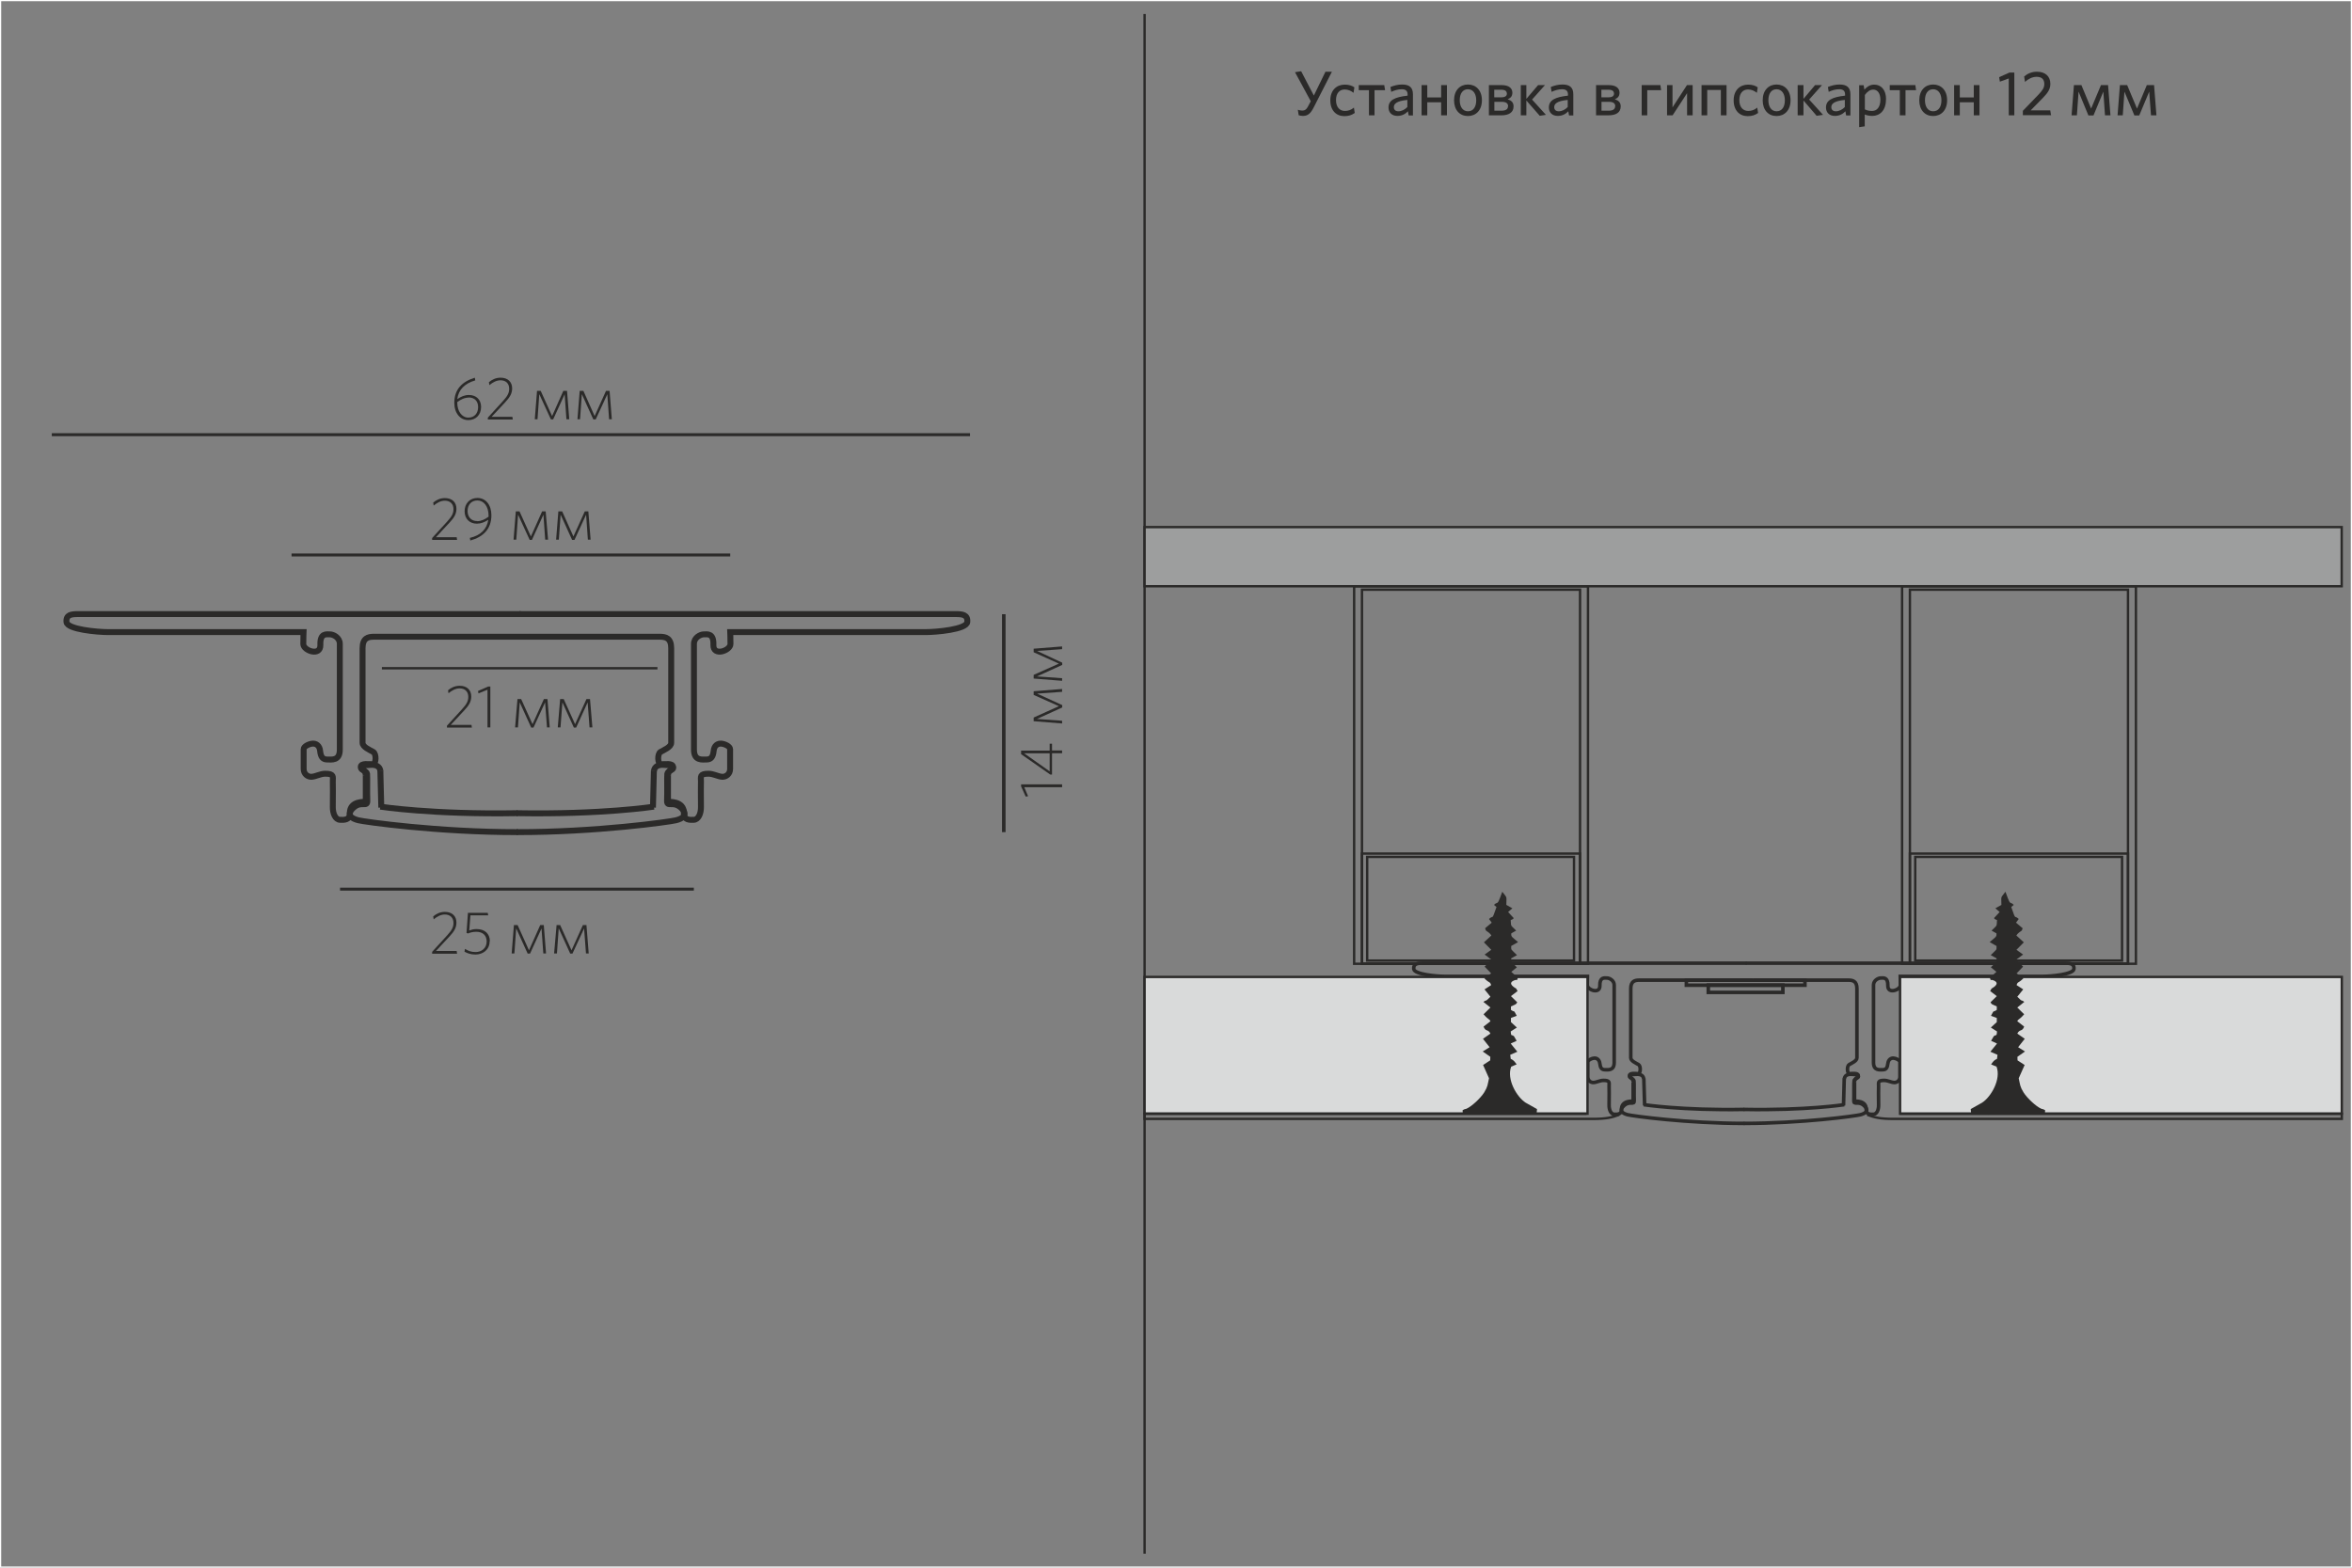 <?xml version="1.0" encoding="UTF-8"?>
<!DOCTYPE svg PUBLIC "-//W3C//DTD SVG 1.1//EN" "http://www.w3.org/Graphics/SVG/1.1/DTD/svg11.dtd">
<!-- Creator: CorelDRAW X6 -->
<svg xmlns="http://www.w3.org/2000/svg" xml:space="preserve" width="198.438mm" height="132.292mm" version="1.1" style="shape-rendering:geometricPrecision; text-rendering:geometricPrecision; image-rendering:optimizeQuality; fill-rule:evenodd; clip-rule:evenodd"
viewBox="0 0 19844 13229"
 xmlns:xlink="http://www.w3.org/1999/xlink">
 <rect x="0" y="0" width="19844" height="13229" fill="#808080" stroke="none"/>
 <defs>
  <style type="text/css">
   <![CDATA[
    .str0 {stroke:#FEFEFE;stroke-width:20}
    .str1 {stroke:#2B2A29;stroke-width:20}
    .str3 {stroke:#2B2A29;stroke-width:25}
    .str2 {stroke:#2B2A29;stroke-width:30}
    .str4 {stroke:#2B2A29;stroke-width:50}
    .fil0 {fill:none}
    .fil2 {fill:none;fill-rule:nonzero}
    .fil5 {fill:#2B2A29}
    .fil3 {fill:#9D9E9E}
    .fil4 {fill:#D9DADA}
    .fil1 {fill:#2B2A29;fill-rule:nonzero}
   ]]>
  </style>
 </defs>
 <g id="Слой_x0020_1">
  <rect class="fil0 str0" width="19844" height="13229"/>
  <g id="_682751984">
   <line class="fil0 str1" x1="9657" y1="13111" x2="9657" y2= "118" />
   <path class="fil1" d="M11237 605l-54 0 -98 201 -107 -205 -52 8 133 245 -21 40c-15,30 -30,39 -50,39 -13,0 -27,-3 -38,-7l7 46c7,3 20,6 36,6 39,0 64,-18 91,-72l154 -302z"/>
   <path id="_1" class="fil1" d="M11430 952l-7 -44c-25,21 -50,28 -76,28 -42,0 -75,-30 -75,-91 0,-59 30,-90 73,-90 30,0 53,11 75,28l7 -46c-17,-13 -44,-23 -81,-23 -68,0 -122,46 -122,133 0,85 50,133 118,133 37,0 63,-9 87,-26l1 0z"/>
   <polygon id="_2" class="fil1" points="11550,973 11597,973 11597,761 11686,761 11679,718 11464,718 11464,761 11550,761 "/>
   <path id="_3" class="fil1" d="M11921 973l0 -178c0,-57 -30,-82 -91,-82 -39,0 -68,9 -99,21l7 41c28,-13 57,-22 89,-22 30,0 49,12 49,43l0 11c-106,12 -161,37 -161,100 0,43 29,71 75,71 41,0 69,-18 89,-39l6 35 38 0 -2 -1zm-47 -70c-21,22 -48,36 -76,36 -24,0 -38,-13 -38,-35 0,-26 20,-52 114,-61l0 60z"/>
   <polygon id="_4" class="fil1" points="12208,973 12208,718 12159,718 12159,822 12042,822 12042,718 11994,718 11994,973 12042,973 12042,863 12159,863 12159,973 "/>
   <path id="_5" class="fil1" d="M12503 846c0,-84 -50,-133 -118,-133 -67,0 -117,49 -117,133 0,84 49,133 117,133 68,0 118,-49 118,-133zm-48 0c0,54 -23,93 -70,93 -45,0 -69,-40 -69,-93 0,-54 23,-93 69,-93 46,0 70,41 70,93z"/>
   <path id="_6" class="fil1" d="M12770 898c0,-34 -19,-51 -50,-60 23,-10 40,-24 40,-56 0,-38 -30,-64 -90,-64l-108 0 0 255 105 0c62,0 103,-23 103,-75zm-47 -1c0,26 -21,37 -56,37l-59 0 0 -75 62 0c37,0 54,13 54,38l-1 0zm-9 -109c0,21 -14,33 -47,33l-60 0 0 -64 59 0c33,0 47,12 47,31l1 1z"/>
   <polygon id="_7" class="fil1" points="12991,977 13043,969 12926,840 13035,718 12977,718 12878,834 12878,718 12831,718 12831,973 12878,973 12878,848 "/>
   <path id="_8" class="fil1" d="M13274 973l0 -178c0,-57 -30,-82 -91,-82 -39,0 -68,9 -99,21l7 41c28,-13 57,-22 89,-22 30,0 49,12 49,43l0 11c-106,12 -161,37 -161,100 0,43 29,71 75,71 41,0 69,-18 89,-39l6 35 38 0 -2 -1zm-47 -70c-21,22 -48,36 -76,36 -24,0 -38,-13 -38,-35 0,-26 20,-52 114,-61l0 60z"/>
   <path id="_9" class="fil1" d="M13674 898c0,-34 -19,-51 -50,-60 23,-10 40,-24 40,-56 0,-38 -30,-64 -90,-64l-108 0 0 255 105 0c62,0 103,-23 103,-75zm-47 -1c0,26 -21,37 -56,37l-59 0 0 -75 62 0c37,0 54,13 54,38l-1 0zm-9 -109c0,21 -14,33 -47,33l-60 0 0 -64 59 0c33,0 47,12 47,31l1 1z"/>
   <polygon id="_10" class="fil1" points="13851,973 13898,973 13898,761 14015,761 14009,718 13851,718 "/>
   <polygon id="_11" class="fil1" points="14065,973 14112,973 14234,786 14234,973 14281,973 14281,718 14233,718 14111,906 14111,718 14065,718 "/>
   <polygon id="_12" class="fil1" points="14567,973 14567,718 14356,718 14356,973 14404,973 14404,759 14519,759 14519,973 "/>
   <path id="_13" class="fil1" d="M14833 952l-7 -44c-25,21 -50,28 -76,28 -42,0 -75,-30 -75,-91 0,-59 30,-90 73,-90 30,0 53,11 75,28l7 -46c-17,-13 -44,-23 -81,-23 -68,0 -122,46 -122,133 0,85 50,133 118,133 37,0 63,-9 87,-26l1 0z"/>
   <path id="_14" class="fil1" d="M15107 846c0,-84 -50,-133 -118,-133 -67,0 -117,49 -117,133 0,84 49,133 117,133 68,0 118,-49 118,-133zm-48 0c0,54 -23,93 -70,93 -45,0 -69,-40 -69,-93 0,-54 23,-93 69,-93 46,0 70,41 70,93z"/>
   <polygon id="_15" class="fil1" points="15327,977 15381,969 15264,840 15372,718 15314,718 15216,834 15216,718 15167,718 15167,973 15216,973 15216,848 "/>
   <path id="_16" class="fil1" d="M15612 973l0 -178c0,-57 -30,-82 -91,-82 -39,0 -68,9 -99,21l7 41c28,-13 57,-22 89,-22 30,0 49,12 49,43l0 11c-106,12 -161,37 -161,100 0,43 29,71 75,71 41,0 69,-18 89,-39l6 35 38 0 -2 -1zm-47 -70c-21,22 -48,36 -76,36 -24,0 -38,-13 -38,-35 0,-26 20,-52 114,-61l0 60z"/>
   <path id="_17" class="fil1" d="M15913 839c0,-85 -45,-125 -100,-125 -38,0 -63,20 -83,42l-6 -37 -38 0 0 354 47 -7 0 -100c16,7 39,12 64,12 62,0 115,-45 115,-138l-1 -2zm-48 2c0,63 -30,95 -69,95 -27,0 -42,-4 -62,-13l0 -122c20,-27 42,-45 71,-45 35,0 60,30 60,86z"/>
   <polygon id="_18" class="fil1" points="16029,973 16077,973 16077,761 16166,761 16160,718 15944,718 15944,761 16029,761 "/>
   <path id="_19" class="fil1" d="M16428 846c0,-84 -50,-133 -118,-133 -67,0 -117,49 -117,133 0,84 49,133 117,133 68,0 118,-49 118,-133zm-48 0c0,54 -23,93 -70,93 -45,0 -69,-40 -69,-93 0,-54 23,-93 69,-93 46,0 70,41 70,93z"/>
   <polygon id="_20" class="fil1" points="16701,973 16701,718 16653,718 16653,822 16535,822 16535,718 16487,718 16487,973 16535,973 16535,863 16653,863 16653,973 "/>
   <polygon id="_21" class="fil1" points="16995,973 16995,612 16954,612 16867,651 16873,689 16948,662 16948,973 "/>
   <path id="_22" class="fil1" d="M17305 973l-7 -42 -165 0 103 -105c44,-45 63,-75 63,-119 0,-62 -42,-102 -113,-102 -45,0 -81,17 -108,40l7 46c28,-25 61,-43 98,-43 42,0 65,20 65,61 0,30 -14,52 -47,87l-134 139 0 37 236 0 0 2z"/>
   <polygon id="_23" class="fil1" points="17806,973 17786,718 17726,718 17643,916 17561,718 17498,718 17478,973 17523,973 17537,773 17620,974 17663,974 17746,773 17760,973 "/>
   <polygon id="_24" class="fil1" points="18194,973 18174,718 18113,718 18030,916 17947,718 17886,718 17866,973 17910,973 17924,773 18008,974 18049,974 18133,773 18148,973 "/>
   <g id="_1119849184">
    <rect class="fil2 str1" x="11425" y="4947" width="1973" height="3186"/>
    <rect class="fil2 str1" x="11491" y="4976" width="1840" height="3157"/>
    <rect class="fil2 str1" x="11491" y="7203" width="1840" height="929"/>
    <rect class="fil2 str1" x="11535" y="7231" width="1745" height="875"/>
   </g>
   <rect class="fil3 str1" x="9657" y="4448" width="10100" height="499"/>
   <g id="_1119843744">
    <g>
     <g>
      <path class="fil2 str2" d="M14711 9480c492,0 947,-63 985,-73 38,-10 81,-32 31,-77 -50,-45 -89,2 -86,-45 2,-47 -1,-148 2,-165 2,-16 38,-22 37,-37 -1,-17 -31,-15 -54,-17 -36,-3 -62,8 -65,38"/>
      <line class="fil2 str2" x1="15560" y1="9100" x2="15554" y2= "9329" />
      <path class="fil2 str2" d="M15560 9322c0,0 -321,50 -849,40"/>
      <path class="fil2 str2" d="M14720 9480c-492,0 -948,-63 -987,-73 -38,-10 -81,-32 -31,-77 50,-45 89,2 86,-45 -2,-47 1,-148 -2,-165 -2,-16 -38,-22 -37,-37 1,-17 31,-15 54,-17 36,-3 62,8 65,38"/>
      <line class="fil2 str2" x1="13869" y1="9100" x2="13876" y2= "9329" />
      <path class="fil2 str2" d="M13869 9322c0,0 321,50 849,40"/>
     </g>
     <g>
      <line class="fil2 str2" x1="15647" y1="9132" x2="15647" y2= "9293" />
      <path class="fil2 str2" d="M15647 9293c0,0 101,-11 98,70 -1,41 35,41 61,40 30,-1 45,-39 44,-80 -2,-81 0,-128 0,-158 0,-30 -9,-48 47,-48 31,0 58,17 85,18 22,1 48,-16 48,-49 0,-74 0,-104 0,-122 0,-18 -34,-34 -55,-35 -21,-1 -43,12 -47,46 -4,35 -15,52 -42,52 -27,0 -79,10 -79,-61 0,-70 0,-615 0,-654 0,-38 39,-59 61,-59 21,0 62,-10 60,65 -2,74 106,36 106,-5 0,-40 -1,-74 -1,-74 0,0 1145,0 1207,0 63,0 253,-16 258,-62 4,-45 -32,-49 -71,-49 -39,0 -2697,0 -2697,0"/>
      <path class="fil2 str2" d="M15647 9132c-1,-44 32,-32 31,-56 0,-24 -51,-16 -73,-16 -22,0 -24,-64 -4,-76 20,-12 66,-31 66,-57 0,-26 0,-522 0,-585 0,-62 -34,-71 -71,-71l-804 0"/>
      <line class="fil2 str2" x1="13779" y1="9132" x2="13779" y2= "9293" />
      <path class="fil2 str2" d="M13779 9293c0,0 -101,-11 -98,70 1,41 -35,41 -61,40 -30,-1 -45,-39 -44,-80 2,-81 0,-128 0,-158 0,-30 9,-48 -47,-48 -31,0 -58,17 -85,18 -22,1 -48,-16 -48,-49 0,-74 0,-104 0,-122 0,-18 34,-34 55,-35 21,-1 43,12 47,46 4,35 15,52 42,52 27,0 79,10 79,-61 0,-70 0,-615 0,-654 0,-38 -39,-59 -61,-59 -21,0 -62,-10 -60,65 2,74 -106,36 -106,-5 0,-40 1,-74 1,-74 0,0 -1145,0 -1207,0 -63,0 -253,-16 -258,-62 -4,-45 32,-49 71,-49 39,0 2737,0 2737,0"/>
      <path class="fil2 str2" d="M13779 9132c1,-44 -32,-32 -31,-56 0,-24 51,-16 73,-16 22,0 24,-64 4,-76 -20,-12 -66,-31 -66,-57 0,-26 0,-522 0,-585 0,-62 34,-71 71,-71l962 0"/>
     </g>
    </g>
    <g>
     <rect class="fil2 str2" x="14228" y="8272" width="1000.46" height="41.758"/>
     <rect class="fil2 str2" x="14413" y="8313" width="629.238" height="61.372"/>
    </g>
   </g>
   <rect class="fil4 str1" x="16031" y="8244" width="3727" height="1154"/>
   <rect class="fil4 str1" x="9657" y="8244" width="3737" height="1154"/>
   <g id="_1131841824">
    <path class="fil5" d="M12342 9400l-2 -31c21,-13 17,-7 33,-13 42,-18 117,-87 149,-137 31,-50 29,-66 41,-120l-50 -112 60 -39 1 -30 -64 -45 58 -36 -56 -71 63 -44c-21,-41 -41,-13 -58,-59l58 -45c-10,-23 -12,-6 -58,-59l58 -57 -59 -47c30,-25 8,8 59,-44l-50 -62 56 -36c-11,-34 -13,-12 -58,-58l58 -41 -55 -57 58 -59 -58 -43 56 -40 -62 -63 63 -58c-10,-13 -10,-15 -24,-26 -25,-18 -21,-10 -29,-35l56 -47 -23 -31c40,-39 20,23 63,-101l-21 -18c19,-19 16,-10 30,-19 12,-9 27,-60 40,-92 43,58 35,31 34,111l51 29 -36 31 47 51c-8,12 0,5 -15,13l-10 4c5,58 -6,37 46,89l-41 23c-4,31 9,32 57,74l-58 33c1,38 -7,21 49,77l-49 27c0,37 -7,20 48,76l-47 38 56 50c-15,36 3,8 -34,23 -62,27 17,66 19,68l12 21 -56 43 53 52c-13,21 -7,13 -53,35l0 29c39,27 17,-9 49,50l-49 18 0 35 50 46 -52 33c2,46 9,23 28,41l22 38 -50 23 56 69 -60 26 4 34c27,12 33,24 50,47l-46 19c-40,106 46,255 122,304l96 54 -4 42c-60,11 -236,2 -308,2 -59,0 -276,10 -315,-7l0 2z"/>
    <path class="fil5" d="M12627 7740l20 -70 60 38 -37 12 58 77c-18,-2 -83,-42 -100,-56l-1 0z"/>
    <path class="fil5" d="M12411 9388c8,-13 101,-7 117,-7 139,0 233,-1 372,9l-490 -2z"/>
    <path class="fil5" d="M12600 7925l2 -26c43,4 94,63 122,93 -14,0 -109,-55 -124,-67z"/>
    <path class="fil5" d="M12598 8517l127 68 -6 25c-21,-8 -45,-25 -63,-38 -27,-20 -59,-24 -58,-55z"/>
    <path class="fil5" d="M12598 8417c24,5 48,23 70,36 38,20 30,16 55,52 -19,-1 -51,-22 -67,-34 -28,-20 -57,-16 -58,-53l0 -1z"/>
    <path class="fil5" d="M12601 8105c46,18 90,58 129,89 -18,5 -56,-22 -73,-34 -25,-15 -64,-19 -55,-56l-1 0z"/>
    <path class="fil5" d="M12605 8312l63 38c40,21 28,11 55,50 -3,0 -157,-63 -119,-88l1 0z"/>
    <path class="fil5" d="M12591 8829c43,5 99,61 131,89 -25,-4 -52,-26 -77,-39 -20,-11 -60,-22 -54,-51l0 1z"/>
    <path class="fil5" d="M12714 8264c2,18 3,0 10,38 -33,-4 -98,-63 -125,-86 21,-3 35,12 54,23 37,20 43,28 62,24z"/>
    <path class="fil5" d="M12598 8624c32,11 41,26 66,38 40,20 38,23 58,54 -25,-7 -51,-28 -72,-41 -23,-14 -59,-25 -52,-52l0 1z"/>
    <path class="fil5" d="M12649 8614c-8,-13 2,-3 -9,-11l-86 -37 25 -16 128 76c-19,-11 -38,-16 -60,-13l1 0z"/>
    <path class="fil5" d="M12599 8010c49,11 89,54 122,89 -18,-5 -43,-27 -63,-37 -27,-13 -56,-23 -59,-52z"/>
    <path class="fil5" d="M12564 7948l25 -10 121 71c-24,-7 -139,-44 -146,-62z"/>
    <path class="fil5" d="M12722 8816c-72,-32 -79,-44 -131,-97l131 81 0 15 0 1z"/>
    <path class="fil5" d="M12562 8356c33,-20 42,2 69,18 17,11 51,24 63,38 -22,-6 -126,-41 -133,-56z"/>
    <path class="fil5" d="M12630 7844l-23 -41c35,3 91,61 118,86 -31,-7 -61,-51 -94,-43l-1 -1z"/>
    <path class="fil5" d="M12714 8264c-11,-29 -60,-39 -84,-60 23,13 117,33 130,52 -26,17 -18,6 -46,8z"/>
    <path class="fil5" d="M12622 8821c25,8 121,39 139,51 -30,20 -41,8 -71,-13 -15,-11 -50,-32 -66,-38l-1 0z"/>
    <path class="fil5" d="M12569 8046c39,-9 37,10 64,24l63 37c-23,-6 -126,-41 -127,-62l0 1z"/>
    <path class="fil5" d="M12561 8666c32,-16 75,24 126,57 -17,-5 -45,-17 -66,-25 -28,-10 -36,-13 -60,-31l0 -1z"/>
    <path class="fil5" d="M12555 8775c33,-21 34,-9 66,10 22,13 49,29 71,42l-138 -51 0 -1z"/>
    <path class="fil5" d="M12565 8156l24 -12 93 58c-29,-14 -90,-22 -117,-46z"/>
    <path class="fil5" d="M12627 8407c1,1 111,39 134,52 -50,23 -85,-32 -134,-52z"/>
    <path class="fil5" d="M12628 8001c21,13 106,32 132,51 -29,19 -34,6 -67,-13 -19,-11 -47,-32 -64,-37l0 -1z"/>
    <path class="fil5" d="M12628 8926c18,6 48,13 65,22l63 28c-44,18 -90,-34 -129,-50l1 0z"/>
    <path class="fil5" d="M12564 8258c28,-16 32,-4 56,8 15,8 49,23 59,35 -21,-4 -96,-32 -114,-43l0 1z"/>
    <path class="fil5" d="M12634 8514c15,-9 9,-2 28,7 31,14 44,13 97,41 -34,17 -90,-33 -125,-48z"/>
    <path class="fil5" d="M12642 7895c47,12 77,28 116,52 -25,12 -94,-33 -116,-52z"/>
    <path class="fil5" d="M12564 8459c25,-15 38,0 63,17 12,8 51,29 63,35 -26,-3 -99,-36 -126,-52l1 0z"/>
    <path class="fil5" d="M12556 8872c28,-13 30,-7 55,10 18,12 40,21 57,32 -13,3 -94,-31 -112,-41z"/>
    <path class="fil5" d="M12634 8309l126 47c-31,21 -91,-30 -126,-47z"/>
    <path class="fil5" d="M12630 7844c8,21 22,23 56,45l-119 -50c8,1 9,-5 26,-2 24,4 10,10 38,7z"/>
    <path class="fil5" d="M12647 8728c12,1 89,37 106,46 -40,17 -67,-33 -106,-46z"/>
    <path class="fil5" d="M12658 8116l98 40c-28,14 -78,-19 -98,-40z"/>
    <polygon class="fil5" points="12739,7858 12663,7812 12754,7847 "/>
    <path class="fil5" d="M12594 7763c36,-19 52,23 86,33l-86 -33z"/>
    <path class="fil5" d="M12649 8614c-3,23 11,10 52,30l57 29 -133 -53 24 -5 0 -1z"/>
    <path class="fil5" d="M12663 7616c2,-13 4,-23 12,-27 13,16 10,15 5,36l-17 -9 1 0z"/>
   </g>
   <g id="_1131812160">
    <path class="fil5" d="M17253 9400l2 -31c-21,-13 -17,-7 -33,-13 -42,-18 -117,-87 -149,-137 -31,-50 -29,-66 -41,-120l50 -112 -60 -39 -1 -30 64 -45 -58 -36 56 -71 -63 -44c21,-41 41,-13 58,-59l-58 -45c10,-23 12,-6 58,-59l-58 -57 59 -47c-30,-25 -8,8 -59,-44l50 -62 -56 -36c11,-34 13,-12 58,-58l-58 -41 55 -57 -58 -59 58 -43 -56 -40 62 -63 -63 -58c10,-13 10,-15 24,-26 25,-18 21,-10 29,-35l-56 -47 23 -31c-40,-39 -20,23 -63,-101l21 -18c-19,-19 -16,-10 -30,-19 -12,-9 -27,-60 -40,-92 -43,58 -35,31 -34,111l-51 29 36 31 -47 51c8,12 0,5 15,13l10 4c-5,58 6,37 -46,89l41 23c4,31 -9,32 -57,74l58 33c-1,38 7,21 -49,77l49 27c0,37 7,20 -48,76l47 38 -56 50c15,36 -3,8 34,23 62,27 -17,66 -19,68l-12 21 56 43 -53 52c13,21 7,13 53,35l0 29c-39,27 -17,-9 -49,50l49 18 0 35 -50 46 52 33c-2,46 -9,23 -28,41l-22 38 50 23 -56 69 60 26 -4 34c-27,12 -33,24 -50,47l46 19c40,106 -46,255 -122,304l-96 54 4 42c60,11 236,2 308,2 59,0 276,10 315,-7l0 2z"/>
    <path class="fil5" d="M16969 7740l-20 -70 -60 38 37 12 -58 77c18,-2 83,-42 100,-56l1 0z"/>
    <path class="fil5" d="M17185 9388c-8,-13 -101,-7 -117,-7 -139,0 -233,-1 -372,9l490 -2z"/>
    <path class="fil5" d="M16995 7925l-2 -26c-43,4 -94,63 -122,93 14,0 109,-55 124,-67z"/>
    <path class="fil5" d="M16997 8517l-127 68 6 25c21,-8 45,-25 63,-38 27,-20 59,-24 58,-55z"/>
    <path class="fil5" d="M16997 8417c-24,5 -48,23 -70,36 -38,20 -30,16 -55,52 19,-1 51,-22 67,-34 28,-20 57,-16 58,-53l0 -1z"/>
    <path class="fil5" d="M16994 8105c-46,18 -90,58 -129,89 18,5 56,-22 73,-34 25,-15 64,-19 55,-56l1 0z"/>
    <path class="fil5" d="M16991 8312l-63 38c-40,21 -28,11 -55,50 3,0 157,-63 119,-88l-1 0z"/>
    <path class="fil5" d="M17004 8829c-43,5 -99,61 -131,89 25,-4 52,-26 77,-39 20,-11 60,-22 54,-51l0 1z"/>
    <path class="fil5" d="M16882 8264c-2,18 -3,0 -10,38 33,-4 98,-63 125,-86 -21,-3 -35,12 -54,23 -37,20 -43,28 -62,24z"/>
    <path class="fil5" d="M16997 8624c-32,11 -41,26 -66,38 -40,20 -38,23 -58,54 25,-7 51,-28 72,-41 23,-14 59,-25 52,-52l0 1z"/>
    <path class="fil5" d="M16946 8614c8,-13 -2,-3 9,-11l86 -37 -25 -16 -128 76c19,-11 38,-16 60,-13l-1 0z"/>
    <path class="fil5" d="M16996 8010c-49,11 -88,54 -122,89 18,-5 43,-27 63,-37 27,-13 56,-23 59,-52z"/>
    <path class="fil5" d="M17031 7948l-25 -10 -121 71c24,-7 139,-44 146,-62z"/>
    <path class="fil5" d="M16873 8816c72,-32 79,-44 131,-97l-131 81 0 15 0 1z"/>
    <path class="fil5" d="M17033 8356c-33,-20 -42,2 -69,18 -17,11 -51,24 -63,38 22,-6 126,-41 133,-56z"/>
    <path class="fil5" d="M16965 7844l23 -41c-35,3 -91,61 -118,86 31,-7 61,-51 94,-43l1 -1z"/>
    <path class="fil5" d="M16882 8264c11,-29 60,-39 84,-60 -23,13 -117,33 -130,52 26,17 18,6 46,8z"/>
    <path class="fil5" d="M16974 8821c-25,8 -121,39 -139,51 30,20 41,8 71,-13 15,-11 50,-32 66,-38l1 0z"/>
    <path class="fil5" d="M17026 8046c-39,-9 -37,10 -64,24l-63 37c23,-6 126,-41 127,-62l0 1z"/>
    <path class="fil5" d="M17035 8666c-32,-16 -75,24 -126,57 17,-5 45,-17 66,-25 28,-10 36,-13 60,-31l0 -1z"/>
    <path class="fil5" d="M17040 8775c-33,-21 -34,-9 -66,10 -22,13 -49,29 -71,42l138 -51 0 -1z"/>
    <path class="fil5" d="M17030 8156l-24 -12 -93 58c29,-14 90,-22 117,-46z"/>
    <path class="fil5" d="M16968 8407c-1,1 -111,39 -134,52 50,23 85,-32 134,-52z"/>
    <path class="fil5" d="M16967 8001c-21,13 -106,32 -132,51 29,19 34,6 67,-13 19,-11 47,-32 64,-37l0 -1z"/>
    <path class="fil5" d="M16967 8926c-18,6 -48,13 -65,22l-63 28c44,18 90,-34 129,-50l-1 0z"/>
    <path class="fil5" d="M17031 8258c-28,-16 -32,-4 -56,8 -15,8 -49,23 -59,35 21,-4 96,-32 114,-43l0 1z"/>
    <path class="fil5" d="M16961 8514c-15,-9 -9,-2 -28,7 -31,14 -44,13 -97,41 34,17 90,-33 125,-48z"/>
    <path class="fil5" d="M16953 7895c-47,12 -77,28 -116,52 25,12 94,-33 116,-52z"/>
    <path class="fil5" d="M17031 8459c-25,-15 -38,0 -63,17 -12,8 -51,29 -63,35 26,-3 99,-36 126,-52l-1 0z"/>
    <path class="fil5" d="M17039 8872c-28,-13 -30,-7 -55,10 -18,12 -40,21 -57,32 13,3 94,-31 112,-41z"/>
    <path class="fil5" d="M16961 8309l-126 47c31,21 91,-30 126,-47z"/>
    <path class="fil5" d="M16965 7844c-8,21 -22,23 -56,45l119 -50c-8,1 -9,-5 -26,-2 -24,4 -10,10 -38,7z"/>
    <path class="fil5" d="M16948 8728c-12,1 -89,37 -106,46 40,17 67,-33 106,-46z"/>
    <path class="fil5" d="M16937 8116l-98 40c28,14 78,-19 98,-40z"/>
    <polygon class="fil5" points="16857,7858 16932,7812 16841,7847 "/>
    <path class="fil5" d="M17001 7763c-36,-19 -52,23 -86,33l86 -33z"/>
    <path class="fil5" d="M16946 8614c3,23 -11,10 -52,30l-57 29 133 -53 -24 -5 0 -1z"/>
    <path class="fil5" d="M16932 7616c-2,-13 -4,-23 -12,-27 -13,16 -10,15 -5,36l17 -9 -1 0z"/>
   </g>
   <path class="fil0 str1" d="M16029 9398l3729 0 0 44c-1261,0 -2523,0 -3784,0 -109,0 -162,-12 -220,-35"/>
   <path class="fil0 str1" d="M13386 9398l-3729 0 0 44c1261,0 2523,0 3784,0 109,0 162,-12 220,-35"/>
   <g id="_1126331200">
    <rect class="fil2 str1" x="16048" y="4947" width="1973" height="3186"/>
    <rect class="fil2 str1" x="16114" y="4976" width="1840" height="3157"/>
    <rect class="fil2 str1" x="16114" y="7203" width="1840" height="929"/>
    <rect class="fil2 str1" x="16159" y="7231" width="1745" height="875"/>
   </g>
   <g id="_1126324928">
    <line class="fil2 str3" x1="437" y1="3668" x2="8184" y2= "3668" />
    <path class="fil1" d="M4010 3210l-4 -23c-106,33 -173,97 -173,212 0,88 50,146 118,146 62,0 108,-43 108,-111 0,-62 -41,-101 -103,-101 -35,0 -66,13 -98,35 10,-79 62,-132 151,-158l1 0zm-56 144c53,0 80,34 80,81 0,53 -32,89 -82,89 -55,0 -94,-53 -94,-127l0 -4c29,-22 62,-38 97,-38l-1 0z"/>
    <path id="_1_0" class="fil1" d="M4326 3538l-3 -21 -175 0 113 -121c42,-45 60,-76 60,-119 0,-54 -36,-90 -97,-90 -41,0 -73,16 -99,38l4 25c28,-23 59,-41 94,-41 45,0 73,27 73,71 0,36 -13,61 -54,106l-126 138 0 16 211 0z"/>
    <polygon id="_2_1" class="fil1" points="4803,3538 4784,3298 4753,3298 4658,3511 4562,3298 4531,3298 4512,3538 4535,3538 4550,3326 4648,3539 4667,3539 4764,3327 4779,3538 "/>
    <polygon id="_3_2" class="fil1" points="5162,3538 5143,3298 5113,3298 5017,3511 4922,3298 4891,3298 4872,3538 4894,3538 4909,3326 5006,3539 5026,3539 5124,3327 5139,3538 "/>
    <line class="fil2 str2" x1="8469" y1="5183" x2="8469" y2= "7022" />
    <polygon class="fil1" points="8961,6619 8615,6619 8615,6636 8654,6722 8674,6719 8642,6643 8961,6643 "/>
    <polygon id="_1_3" class="fil1" points="8961,5814 8721,5833 8721,5864 8934,5959 8721,6055 8721,6086 8961,6105 8961,6082 8749,6067 8962,5970 8962,5950 8750,5853 8961,5838 "/>
    <polygon id="_2_4" class="fil1" points="8961,5455 8721,5474 8721,5504 8934,5600 8721,5695 8721,5726 8961,5745 8961,5723 8749,5708 8962,5611 8962,5592 8750,5493 8961,5478 "/>
    <path id="_3_5" class="fil1" d="M8876 6276l-20 0 0 58 -241 0 0 30 246 172 15 0 0 -180 85 0 0 -23 -85 0 0 -58 0 1zm-20 81l0 152 -215 -152 215 0z"/>
    <line class="fil2 str1" x1="3222" y1="5639" x2="5547" y2= "5639" />
    <path class="fil1" d="M3981 6138l-3 -21 -175 0 113 -121c42,-45 60,-76 60,-119 0,-54 -36,-90 -97,-90 -41,0 -73,16 -99,38l4 25c28,-23 59,-41 94,-41 45,0 73,27 73,71 0,36 -13,61 -54,106l-126 138 0 16 211 0z"/>
    <polygon id="_1_6" class="fil1" points="4137,6138 4137,5793 4119,5793 4033,5831 4037,5851 4113,5820 4113,6138 "/>
    <polygon id="_2_7" class="fil1" points="4638,6138 4619,5899 4589,5899 4493,6111 4397,5899 4366,5899 4346,6138 4370,6138 4385,5927 4482,6140 4501,6140 4599,5927 4615,6138 "/>
    <polygon id="_3_8" class="fil1" points="4998,6138 4978,5899 4948,5899 4852,6111 4756,5899 4726,5899 4706,6138 4729,6138 4745,5927 4842,6140 4861,6140 4958,5927 4974,6138 "/>
    <g>
     <g>
      <path class="fil2 str4" d="M4358 7022c671,1 1293,-87 1345,-100 52,-13 111,-43 42,-106 -68,-62 -120,3 -117,-62 3,-64 -1,-203 2,-225 3,-23 52,-31 50,-50 -1,-24 -42,-21 -74,-24 -49,-5 -84,11 -89,52"/>
      <line class="fil2 str4" x1="5517" y1="6503" x2="5509" y2= "6815" />
      <path class="fil2 str4" d="M5517 6807c0,0 -439,68 -1159,55"/>
      <path class="fil2 str4" d="M4371 7022c-671,1 -1295,-87 -1347,-100 -52,-13 -111,-43 -42,-106 68,-62 120,3 117,-62 -3,-64 1,-203 -2,-225 -3,-23 -52,-31 -50,-50 1,-24 42,-21 74,-24 49,-5 84,11 89,52"/>
      <line class="fil2 str4" x1="3209" y1="6503" x2="3217" y2= "6815" />
      <path class="fil2 str4" d="M3209 6807c0,0 439,68 1159,55"/>
     </g>
     <g>
      <line class="fil2 str4" x1="5636" y1="6547" x2="5636" y2= "6767" />
      <path class="fil2 str4" d="M5636 6767c0,0 138,-13 134,96 -2,56 47,57 83,55 40,-1 62,-54 61,-109 -2,-111 0,-174 0,-215 0,-40 -13,-65 64,-65 42,0 79,24 116,26 31,1 66,-22 66,-67 0,-101 0,-142 0,-166 0,-24 -46,-45 -75,-47 -29,-2 -60,15 -64,63 -5,47 -21,71 -59,71 -38,0 -107,13 -107,-83 0,-96 0,-840 0,-893 0,-53 54,-80 83,-80 29,0 85,-13 81,89 -3,101 144,48 144,-7 0,-55 -2,-101 -2,-101 0,0 1562,0 1649,0 87,0 346,-22 351,-85 6,-63 -43,-67 -97,-67 -54,0 -3682,0 -3682,0"/>
      <path class="fil2 str4" d="M5636 6547c-1,-60 43,-43 42,-76 0,-33 -69,-22 -100,-22 -31,0 -33,-88 -5,-104 28,-16 90,-41 90,-77 0,-36 0,-714 0,-798 0,-85 -45,-97 -97,-97l-1098 0"/>
      <line class="fil2 str4" x1="3086" y1="6547" x2="3086" y2= "6767" />
      <path class="fil2 str4" d="M3086 6767c0,0 -138,-13 -134,96 2,56 -47,57 -83,55 -40,-1 -62,-54 -61,-109 2,-111 0,-174 0,-215 0,-40 13,-65 -64,-65 -42,0 -79,24 -116,26 -31,1 -66,-22 -66,-67 0,-101 0,-142 0,-166 0,-24 46,-45 75,-47 29,-2 60,15 64,63 5,47 21,71 59,71 38,0 107,13 107,-83 0,-96 0,-840 0,-893 0,-53 -54,-80 -83,-80 -29,0 -85,-13 -81,89 3,101 -144,48 -144,-7 0,-55 2,-101 2,-101 0,0 -1562,0 -1649,0 -87,0 -346,-22 -351,-85 -6,-63 43,-67 97,-67 54,0 3736,0 3736,0"/>
      <path class="fil2 str4" d="M3086 6547c1,-60 -43,-43 -42,-76 0,-33 69,-22 100,-22 31,0 33,-88 5,-104 -28,-16 -90,-41 -90,-77 0,-36 0,-714 0,-798 0,-85 45,-97 97,-97l1313 0"/>
     </g>
    </g>
    <line class="fil2 str3" x1="2460" y1="4683" x2="6161" y2= "4683" />
    <path class="fil1" d="M3856 4554l-3 -21 -175 0 113 -121c42,-45 60,-76 60,-119 0,-54 -36,-90 -97,-90 -41,0 -73,16 -99,38l4 25c28,-23 59,-41 94,-41 45,0 73,27 73,71 0,36 -13,61 -54,106l-126 138 0 16 211 0z"/>
    <path id="_1_9" class="fil1" d="M3964 4538l4 23c110,-30 178,-98 178,-213 0,-88 -48,-146 -118,-146 -66,0 -108,49 -108,112 0,64 42,105 103,105 34,0 65,-12 97,-33 -12,78 -63,132 -156,153l0 -1zm62 -141c-52,0 -81,-36 -81,-85 0,-52 31,-89 83,-89 54,0 94,51 94,127l0 10c-29,22 -63,38 -97,38l1 0z"/>
    <polygon id="_2_10" class="fil1" points="4624,4554 4604,4315 4574,4315 4479,4527 4383,4315 4352,4315 4333,4554 4356,4554 4371,4343 4469,4556 4488,4556 4585,4343 4600,4554 "/>
    <polygon id="_3_11" class="fil1" points="4983,4554 4964,4315 4934,4315 4838,4527 4743,4315 4711,4315 4692,4554 4715,4554 4730,4343 4827,4556 4847,4556 4945,4343 4960,4554 "/>
    <line class="fil2 str3" x1="2869" y1="7503" x2="5854" y2= "7503" />
    <path class="fil1" d="M3856 8046l-3 -21 -175 0 113 -121c42,-45 60,-76 60,-119 0,-54 -36,-90 -97,-90 -41,0 -73,16 -99,38l4 25c28,-23 59,-41 94,-41 45,0 73,27 73,71 0,36 -13,61 -54,106l-126 138 0 16 211 0z"/>
    <path id="_1_12" class="fil1" d="M4133 7942c0,-63 -43,-102 -112,-102 -27,0 -45,6 -62,12l10 -128 150 0 -4 -21 -167 0 -12 170 13 4c19,-8 39,-14 70,-14 56,0 87,32 87,82 0,58 -45,89 -94,89 -38,0 -63,-11 -89,-27l-4 24c23,13 53,24 92,24 65,0 120,-42 120,-111l1 -1z"/>
    <polygon id="_2_13" class="fil1" points="4607,8046 4588,7806 4558,7806 4463,8019 4367,7806 4336,7806 4317,8046 4340,8046 4355,7834 4452,8047 4472,8047 4569,7835 4584,8046 "/>
    <polygon id="_3_14" class="fil1" points="4967,8046 4948,7806 4918,7806 4822,8019 4726,7806 4696,7806 4675,8046 4699,8046 4714,7834 4811,8047 4830,8047 4928,7835 4944,8046 "/>
   </g>
  </g>
 </g>
</svg>
